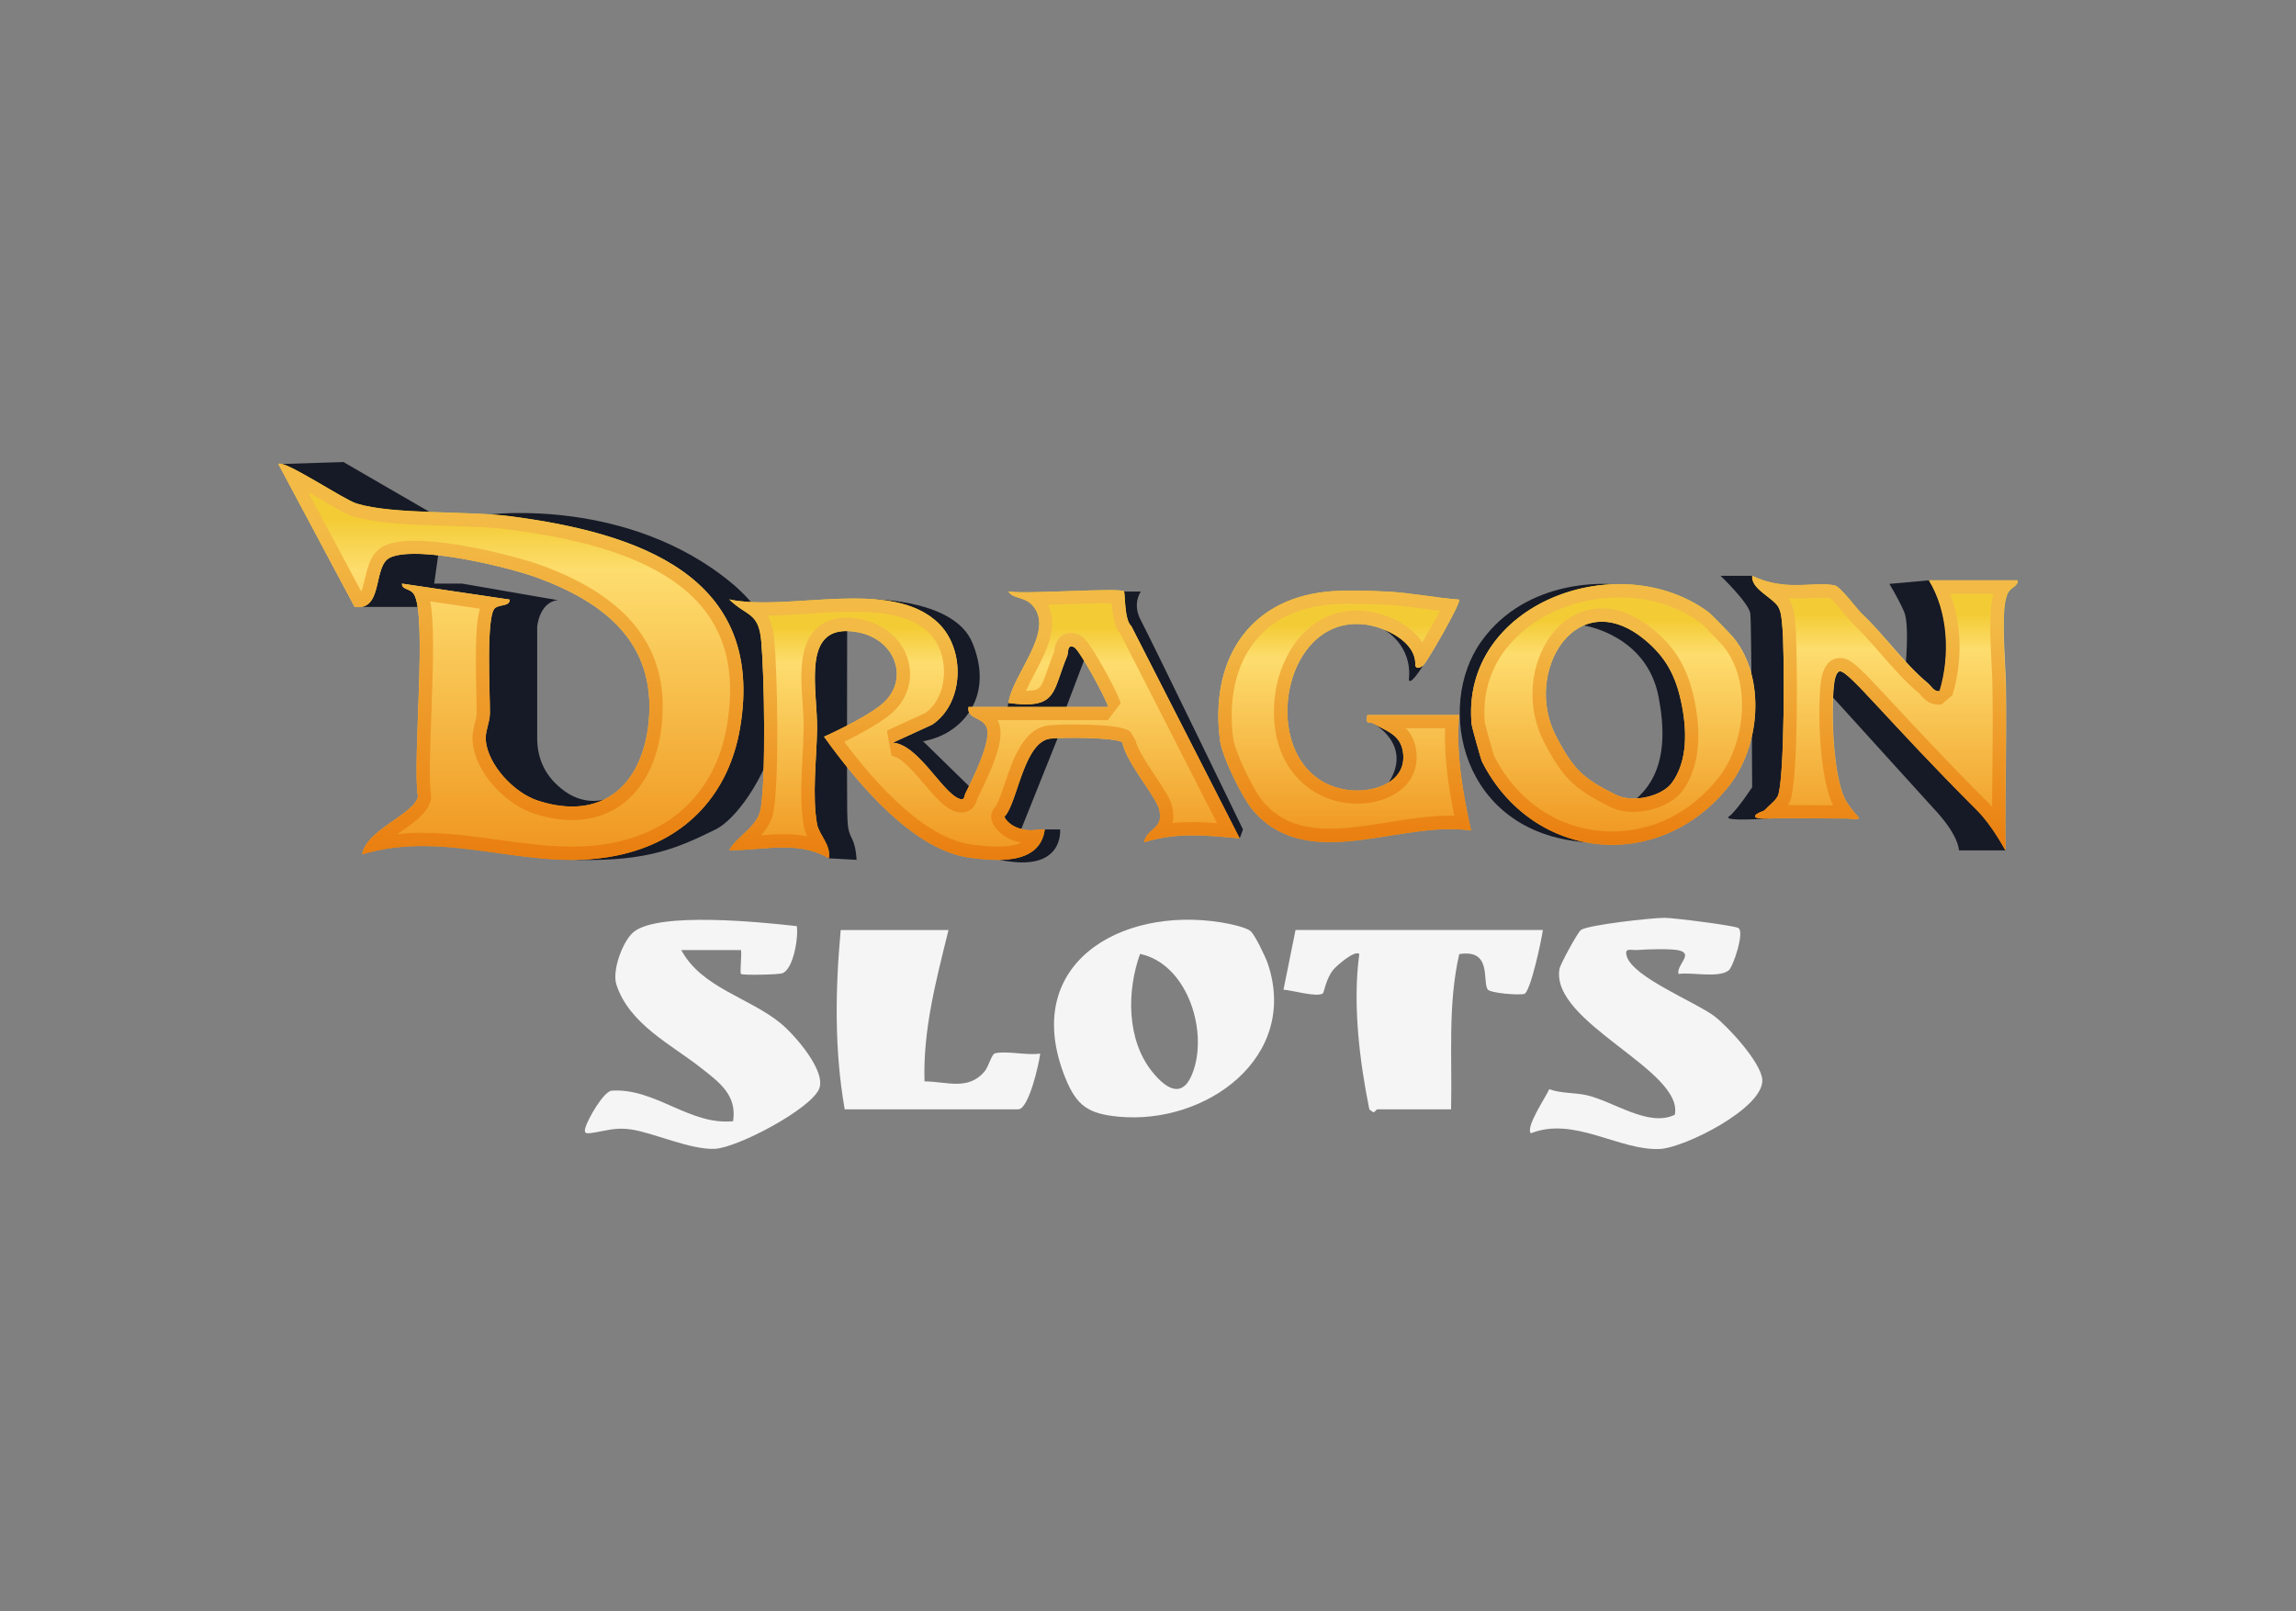 <svg id="eiXPuUhEp2I1" xmlns="http://www.w3.org/2000/svg" xmlns:xlink="http://www.w3.org/1999/xlink" viewBox="0 0 315 221" shape-rendering="geometricPrecision" text-rendering="geometricPrecision" project-id="81ad915947cd43489abf6929a72f3d1a" export-id="3c034bad43dc454583e97e5142a1de67" cached="false" width="315" height="221">
<rect x="0" y="0" width="315" height="221" fill="#808080" stroke="none"/>
<style><![CDATA[
#eiXPuUhEp2I2_ts {animation: eiXPuUhEp2I2_ts__ts 3000ms linear infinite normal forwards}@keyframes eiXPuUhEp2I2_ts__ts { 0% {transform: translate(157.508px,110.506px) scale(1,1);animation-timing-function: cubic-bezier(0.445,0.05,0.55,0.95)} 50% {transform: translate(157.508px,110.506px) scale(0.9,0.9);animation-timing-function: cubic-bezier(0.445,0.05,0.55,0.95)} 100% {transform: translate(157.508px,110.506px) scale(1,1)}} #eiXPuUhEp2I49_to {animation: eiXPuUhEp2I49_to__to 3000ms linear infinite normal forwards}@keyframes eiXPuUhEp2I49_to__to { 0% {transform: translate(7.14px,92.056px)} 26.667% {transform: translate(7.14px,92.056px)} 53.333% {transform: translate(306.2px,92.056px)} 100% {transform: translate(306.2px,92.056px)}}
]]></style>
<defs><linearGradient id="eiXPuUhEp2I16-fill" x1="70.09" y1="63.61" x2="70.09" y2="117.96" spreadMethod="pad" gradientUnits="userSpaceOnUse" gradientTransform="translate(0 0)"><stop id="eiXPuUhEp2I16-fill-0" offset="14%" stop-color="#f3cc35"/><stop id="eiXPuUhEp2I16-fill-1" offset="27%" stop-color="#fddd6e"/><stop id="eiXPuUhEp2I16-fill-2" offset="100%" stop-color="#ef951e"/></linearGradient><linearGradient id="eiXPuUhEp2I17-fill" x1="70.09" y1="63.61" x2="70.09" y2="117.96" spreadMethod="pad" gradientUnits="userSpaceOnUse" gradientTransform="translate(0 0)"><stop id="eiXPuUhEp2I17-fill-0" offset="17%" stop-color="#f3ba46"/><stop id="eiXPuUhEp2I17-fill-1" offset="100%" stop-color="#e97e0f"/></linearGradient><linearGradient id="eiXPuUhEp2I27-fill" x1="135.05" y1="80.97" x2="135.05" y2="117.98" spreadMethod="pad" gradientUnits="userSpaceOnUse" gradientTransform="translate(0 0)"><stop id="eiXPuUhEp2I27-fill-0" offset="14%" stop-color="#f3cc35"/><stop id="eiXPuUhEp2I27-fill-1" offset="27%" stop-color="#fddd6e"/><stop id="eiXPuUhEp2I27-fill-2" offset="100%" stop-color="#ef951e"/></linearGradient><linearGradient id="eiXPuUhEp2I28-fill" x1="135.05" y1="80.97" x2="135.05" y2="117.98" spreadMethod="pad" gradientUnits="userSpaceOnUse" gradientTransform="translate(0 0)"><stop id="eiXPuUhEp2I28-fill-0" offset="17%" stop-color="#f3ba46"/><stop id="eiXPuUhEp2I28-fill-1" offset="100%" stop-color="#e97e0f"/></linearGradient><linearGradient id="eiXPuUhEp2I33-fill" x1="184.49" y1="81.01" x2="184.49" y2="115.52" spreadMethod="pad" gradientUnits="userSpaceOnUse" gradientTransform="translate(0 0)"><stop id="eiXPuUhEp2I33-fill-0" offset="14%" stop-color="#f3cc35"/><stop id="eiXPuUhEp2I33-fill-1" offset="27%" stop-color="#fddd6e"/><stop id="eiXPuUhEp2I33-fill-2" offset="100%" stop-color="#ef951e"/></linearGradient><linearGradient id="eiXPuUhEp2I34-fill" x1="184.49" y1="81.01" x2="184.49" y2="115.52" spreadMethod="pad" gradientUnits="userSpaceOnUse" gradientTransform="translate(0 0)"><stop id="eiXPuUhEp2I34-fill-0" offset="17%" stop-color="#f3ba46"/><stop id="eiXPuUhEp2I34-fill-1" offset="100%" stop-color="#e97e0f"/></linearGradient><linearGradient id="eiXPuUhEp2I40-fill" x1="258.6" y1="78.99" x2="258.6" y2="116.66" spreadMethod="pad" gradientUnits="userSpaceOnUse" gradientTransform="translate(0 0)"><stop id="eiXPuUhEp2I40-fill-0" offset="14%" stop-color="#f3cc35"/><stop id="eiXPuUhEp2I40-fill-1" offset="27%" stop-color="#fddd6e"/><stop id="eiXPuUhEp2I40-fill-2" offset="100%" stop-color="#ef951e"/></linearGradient><linearGradient id="eiXPuUhEp2I41-fill" x1="258.6" y1="78.99" x2="258.6" y2="116.66" spreadMethod="pad" gradientUnits="userSpaceOnUse" gradientTransform="translate(0 0)"><stop id="eiXPuUhEp2I41-fill-0" offset="17%" stop-color="#f3ba46"/><stop id="eiXPuUhEp2I41-fill-1" offset="100%" stop-color="#e97e0f"/></linearGradient><linearGradient id="eiXPuUhEp2I46-fill" x1="221.32" y1="80.14" x2="221.32" y2="115.9" spreadMethod="pad" gradientUnits="userSpaceOnUse" gradientTransform="translate(0 0)"><stop id="eiXPuUhEp2I46-fill-0" offset="14%" stop-color="#f3cc35"/><stop id="eiXPuUhEp2I46-fill-1" offset="27%" stop-color="#fddd6e"/><stop id="eiXPuUhEp2I46-fill-2" offset="100%" stop-color="#ef951e"/></linearGradient><linearGradient id="eiXPuUhEp2I47-fill" x1="221.32" y1="80.14" x2="221.32" y2="115.9" spreadMethod="pad" gradientUnits="userSpaceOnUse" gradientTransform="translate(0 0)"><stop id="eiXPuUhEp2I47-fill-0" offset="17%" stop-color="#f3ba46"/><stop id="eiXPuUhEp2I47-fill-1" offset="100%" stop-color="#e97e0f"/></linearGradient><linearGradient id="eiXPuUhEp2I49-fill" x1="0" y1="0.5" x2="1" y2="0.5" spreadMethod="pad" gradientUnits="objectBoundingBox" gradientTransform="translate(0 0)"><stop id="eiXPuUhEp2I49-fill-0" offset="0%" stop-color="rgba(255,255,255,0)"/><stop id="eiXPuUhEp2I49-fill-1" offset="41%" stop-color="#fff"/><stop id="eiXPuUhEp2I49-fill-2" offset="57%" stop-color="#fff"/><stop id="eiXPuUhEp2I49-fill-3" offset="100%" stop-color="rgba(255,255,255,0)"/></linearGradient><linearGradient id="eiXPuUhEp2I51-fill" x1="184.49" y1="81.01" x2="184.49" y2="115.52" spreadMethod="pad" gradientUnits="userSpaceOnUse" gradientTransform="translate(0 0)"><stop id="eiXPuUhEp2I51-fill-0" offset="14%" stop-color="#f3cc35"/><stop id="eiXPuUhEp2I51-fill-1" offset="27%" stop-color="#fddd6e"/><stop id="eiXPuUhEp2I51-fill-2" offset="100%" stop-color="#ef951e"/></linearGradient></defs><g id="eiXPuUhEp2I2_ts" transform="translate(157.508,110.506) scale(1,1)"><g transform="translate(-157.508,-110.506)"><g><path d="M93.46,130.32c2.82,5.24,9.32,6.49,13.69,10.1c1.86,1.54,6.3,6.57,5.21,9-1.25,2.79-11.18,8.03-14.29,8.18-3.31.16-8.4-2.2-11.49-2.66-2.21-.33-3.51.22-5.47.49-.75.1-1.03.05-.78-.79.32-1.1,2.48-4.95,3.61-5.02c5.96-.39,10.71,4.8,16.64,4.19.55-3.59-1.88-5.33-4.43-7.33-4.07-3.21-9.8-5.96-11.58-11.4-.63-1.93.86-5.96,2.33-7.2c3.4-2.86,17.81-1.35,22.42-.83.24,1.56-.47,5.94-2,6.47-.55.19-5.46.29-5.66.09-.17-.18.12-2.6,0-3.28h-8.21l.01-.01Z" fill="#f6f5f5"/><path d="M230.28,133.6c-.3-1.2,2.03-2.68.19-3.19-1.15-.32-4.56-.18-5.95-.08-.72.05-1.68-.38-1.35.81.8,2.9,9.41,6.3,12,8.24c1.89,1.42,6.49,6.43,6.61,8.76.19,3.89-10.67,9.31-14.04,9.48-5.53.28-11.78-4.52-17.71-2.15-.78-.83,2.05-4.96,2.52-6.05c1.67.61,3.48.44,5.16.83c3.77.89,8.49,4.42,12.06,2.68c1.3-6.11-17.07-12.63-15.82-20c.11-.66,2.46-4.95,2.92-5.33.88-.72,9.81-1.69,11.49-1.69c1.22,0,9.55,1.05,10.14,1.4.88.52-.71,5.31-1.33,5.81-1.38,1.1-5.07.22-6.89.49v-.01Z" fill="#f6f5f5"/><path d="M171.57,127.74c.6.49,2.06,3.55,2.37,4.46c4.32,12.91-8.54,22.13-20.48,20.99-4.1-.39-5.74-1.45-7.29-5.29-6.27-15.49,7.39-23.61,21.39-21.36c1,.16,3.32.63,4.01,1.19v.01Zm-15.16,3.13c-1.82,5.04-1.86,11.73,1.63,16.11c2.2,2.76,4.46,3.74,5.75-.27c1.86-5.74-1.07-14.52-7.39-15.85l.01.01Z" fill="#f6f5f5"/><path d="M211.67,127.59c-.16,1.3-1.71,8.56-2.55,8.76-.79.2-4.71-.1-5.04-.64-.71-1.2.62-5.55-3.88-4.82-1.6,7-.95,14.19-1.12,21.29h-10.12c-.13,0-.33.42-.56.4l-.53-.37c-1.36-6.7-2.31-14.53-1.38-21.34-.61-.58-3.12,1.61-3.57,2.16-.98,1.2-1.28,3.12-1.41,3.23-.72.62-4.28-.43-5.42-.49l1.65-8.19h33.93v.01Z" fill="#f6f5f5"/><path d="M130.13,127.59c-1.67,6.78-3.52,13.69-3.29,20.76c2.98,0,5.96,1.32,8.23-1.35.59-.7.95-2.38,1.44-2.5c1.58-.38,4.42.32,6.2.03-.14,1.31-1.56,7.65-3.01,7.65h-23.81c-1.43-8.12-1.3-16.39-.55-24.59h14.78.01Z" fill="#f6f5f5"/></g><g><polygon points="38.19,63.67 47.11,63.38 60.46,71.11 46.55,72.55 38.19,63.67" fill="#161a26"/><polygon points="48.65,83.26 59.12,83.26 60.46,73.74 48.87,73.74 48.65,83.26" fill="#161a26"/><polygon points="55.15,80.06 63.39,80.06 76.53,82.34 69.92,82.25 63.55,84.09 55.15,80.06" fill="#161a26"/><path d="M82.91,109.67c0,0-2.57.89-5.35-1.07s-3.86-4.53-3.86-7.37v-15.25c0,0,.26-3.35,2.83-3.66l-8.96-.88-4.02,8.14l2.29,19.06l13.88,4.28l3.19-3.26v.01Z" fill="#161a26"/><path d="M67.26,70.57c0,0,18.98-2.38,33.2,9.49s2.99,31.14-2.27,33.72-9.27,4.36-18.75,4.19s12.36-8.68,12.36-8.68l8.86-13.74-8.14-12.28L67.26,70.58v-.01Z" fill="#161a26"/><g><path d="M49.68,117.2c.56-3.4,7.2-5.53,7.65-7.93-.8-4.73,1.35-25.03-.58-27.81-.54-.77-1.64-.55-1.6-1.4l14.77,2.19c.04.98-1.46.62-2.06,1.21-1.2,1.2-.63,11.85-.65,14.37c0,1.3-.68,2.51-.57,3.75.31,3.39,3.89,7.18,7.12,8.24c8.9,2.92,14.47-2.22,15.25-10.99.95-10.73-6.17-16.22-15.28-19.58-4.07-1.5-16.57-4.49-20.22-2.76-2.42,1.14-.84,7.37-4.86,6.76L38.19,63.66c.74-.68,8.96,4.87,10.72,5.41c5.08,1.55,15.25.97,21.22,1.76c17.1,2.26,34.98,8.02,31.4,29.02-1.51,8.89-7.17,15.18-16.04,17.31-12.28,2.96-23.57-3.63-35.81.03v.01Z" fill="url(#eiXPuUhEp2I16-fill)"/><path d="M42.32,67.54c.48.28.94.55,1.34.78c2.43,1.42,3.85,2.24,4.71,2.5c3.3,1.01,8.34,1.17,13.2,1.33c3.1.1,6.04.2,8.31.5c8.86,1.17,21.3,3.62,27.02,11.37c2.99,4.06,3.92,9.14,2.83,15.54-1.41,8.28-6.62,13.91-14.67,15.85-2.06.5-4.23.74-6.62.74-3.33,0-6.73-.48-10.01-.93-3.39-.47-6.9-.97-10.46-.97-1.19,0-2.33.05-3.44.17.19-.13.37-.26.55-.38c1.9-1.33,3.7-2.59,4.05-4.41v-.64c-.29-1.75-.12-6.45.05-10.99.29-7.89.38-12.76-.16-15.5l6.83,1.01c-.55,1.75-.66,5.1-.49,12.01.02.99.04,1.84.04,2.32c0,.38-.12.84-.24,1.33-.19.76-.41,1.63-.32,2.61.4,4.36,4.65,8.59,8.36,9.81c1.85.61,3.63.91,5.3.91c6.87,0,11.6-5.16,12.33-13.47.89-10.03-4.5-17.04-16.47-21.45-3.31-1.22-11.98-3.4-17.48-3.4-1.8,0-3.17.23-4.16.7-1.81.86-2.27,2.87-2.64,4.48-.22.94-.37,1.48-.52,1.79L42.31,67.57m-3.92-3.96c-.09,0-.16.02-.2.06L48.65,83.26c.19.03.36.04.53.04c3.35,0,2.03-5.71,4.33-6.8.78-.37,1.96-.52,3.38-.52c5.22,0,13.64,2.1,16.85,3.28c9.11,3.36,16.23,8.85,15.28,19.58-.63,7.09-4.39,11.81-10.52,11.81-1.45,0-3.03-.26-4.73-.82-3.22-1.06-6.8-4.86-7.12-8.24-.12-1.24.56-2.45.57-3.75.02-2.52-.55-13.18.65-14.37.6-.6,2.1-.23,2.06-1.21L55.16,80.07c-.05.85,1.06.63,1.6,1.4c1.93,2.78-.22,23.08.58,27.81-.45,2.4-7.08,4.53-7.65,7.93c2.81-.84,5.56-1.14,8.29-1.14c6.87,0,13.57,1.9,20.47,1.9c2.32,0,4.67-.22,7.05-.79c8.87-2.14,14.53-8.42,16.04-17.31c3.57-21.01-14.3-26.77-31.4-29.02-5.97-.79-16.14-.21-21.22-1.76-1.66-.51-9.06-5.47-10.52-5.47v0l-.01-.01Z" fill="url(#eiXPuUhEp2I17-fill)"/></g></g><g><path d="M113.7,117.75l3.82.21c0,0-.05-1.75-.62-2.88s-.62-1.65-.67-3.91s0-26.89,0-26.89l-7.67,1.85l1.65,27.71l3.49,3.91Z" fill="#161a26"/><path d="M120.15,82.24c0,0,10.82.08,13.24,5.9s.21,10.1-3.19,12.21-7.73,1.55-7.73,1.55l2.73-4.95l1.29-10.2-6.34-4.51Z" fill="#161a26"/><path d="M126.65,101.7l7.77,7.59c0,0-2.05,3.22-3.13,2.65s-10.87-10.82-10.87-10.82l6.23.58Z" fill="#161a26"/><polygon points="145.45,100.4 139.16,116.11 134.41,113.28 141.79,99.47 145.45,100.4" fill="#161a26"/><path d="M143.33,113.79h2.11c0,0,.62,6.02-8.24,4.17l6.13-4.17Z" fill="#161a26"/><path d="M149.05,89.74l-3.61,9.53-7.57-.31.47-2.52l5.12-6.7c0,0,3.73-4.17,3.89-4.07s1.7,4.07,1.7,4.07Z" fill="#161a26"/><path d="M154.21,81.15h2.31c0,0-1.24,1.64,0,3.95s14.01,28.69,14.01,28.69l-.45,1.23-10.16-9.16-5.71-18.85v-5.86Z" fill="#161a26"/><g><path d="M154.21,81.15c.17.18.02,3.92,1,4.74l14.87,29.13c-4.59-.41-8.62-.88-13.13.55.42-2.02,2.77-1.76,2.09-4.5-.45-1.84-4.62-6.57-5.05-9.21-.91-.71-8.38-.73-9.93-.52-3.29.44-4.3,7.37-5.75,10-.33.6-.45.62-.48.67-.1.16.62,1.22,1.96,1.63c1.87.58,2.45.04,3.55.15-.67,5.05-6.99,4.28-10.13,3.9-7.8-.94-15.47-10.08-20.15-16.62c0,0,5.25-2.32,7.79-4.34c4.05-3.22,2.2-8.98-3.15-9.99-8-1.51-5.52,7.72-5.6,13.27-.05,3.99-.71,9.1,0,13.06.26,1.43,1.95,2.89,1.61,4.67-4.33-2.52-8.98-1.05-13.68-1.1c1.22-2.09,3.94-3.19,4.35-5.76.71-4.48.49-18.13.06-22.94-.36-4-1.97-3.34-4.4-5.71c8.14,1.74,22.22-3.06,28.73,3.28c3.69,3.6,3.52,10.92-.85,13.89l-5.43,2.49c3.44.21,6.69,6.65,9.03,7.65.88.37.74-.31.93-.69.99-1.97,3.71-7.37,2.89-9.13-.65-1.41-2.72-1.08-2.46-2.74h19.16c-.38-1.36-3.96-7.85-4.66-8.19-1.01-.49-.77.74-.96,1.19-2.08,4.94-1.26,7.35-8.06,6.45.53-3.91,6.48-9.89,3.29-13.4-1.17-1.28-2.6-.8-3.3-1.9c2.04.43,15.32-.57,15.87,0l-.01.02Z" fill="url(#eiXPuUhEp2I27-fill)"/><path d="M152.05,82.79c.18,0,.34,0,.49,0c.13,1.73.36,3.22,1.17,4.16l13.25,25.96c-1.12-.08-2.23-.14-3.35-.14-.96,0-1.86.04-2.74.13.15-.62.16-1.37-.06-2.28-.26-1.05-1.05-2.27-2.32-4.18-1.06-1.59-2.51-3.78-2.7-4.88l-.68-1.15c-.43-.33-1.31-1.02-7.92-1.02-.72,0-2.49.01-3.37.13-3.44.46-4.85,4.66-5.99,8.02-.39,1.16-.76,2.26-1.12,2.9-.06.11-.1.17-.12.21-.09.08-.2.2-.3.36-.33.51-.39,1.14-.17,1.74.34.93,1.52,2.13,3.12,2.62.3.09.58.16.86.22-.68.33-1.7.55-3.23.55-1.25,0-2.47-.15-3.46-.27-5.05-.61-11.1-5.48-17.59-14.1c1.83-.9,4.48-2.3,6.15-3.62c2.36-1.87,3.36-4.63,2.68-7.36-.74-2.98-3.28-5.22-6.63-5.85-.69-.13-1.34-.2-1.94-.2-1.79,0-3.22.57-4.27,1.68-2.21,2.36-1.95,6.35-1.69,10.22.08,1.21.16,2.35.14,3.34-.02,1.13-.08,2.36-.15,3.67-.18,3.31-.36,6.74.18,9.74.09.48.26.92.45,1.34-1.24-.24-2.37-.29-3.27-.29-1.03,0-2.06.07-3.06.14.8-.89,1.53-1.98,1.75-3.42.75-4.71.51-18.58.07-23.39-.13-1.49-.45-2.53-.9-3.31c1.77-.02,3.65-.14,5.47-.26c2.09-.13,4.25-.27,6.29-.27c5.12,0,8.32.89,10.37,2.89c1.46,1.42,2.23,3.76,2.02,6.12-.18,2.08-1.1,3.85-2.52,4.87l-5.28,2.42.65,3.48c1.27.08,3.15,2.29,4.51,3.9c1.38,1.63,2.57,3.03,3.92,3.61.4.17.77.25,1.14.25.52,0,1.76-.18,2.18-1.88v-.02c2.92-5.81,3.72-8.79,2.88-10.62-.02-.05-.05-.11-.08-.16h15.11l1.76-2.32c-.34-1.22-2.04-4.28-2.38-4.88-2.23-3.97-2.79-4.24-3.24-4.46-.41-.2-.81-.3-1.2-.3-.6,0-2.02.24-2.28,2.44c0,.03,0,.07-.01.1-.39.94-.67,1.77-.93,2.51-.9,2.61-.99,2.89-2.96,2.89.33-.72.74-1.5,1.14-2.27c1.56-2.94,3.45-6.52,1.9-9.52.86-.03,1.75-.06,2.63-.09c2.03-.07,4.14-.14,5.59-.14m.04-1.78c-3.01,0-8.41.29-11.54.29-1.01,0-1.79-.03-2.17-.11.7,1.1,2.13.62,3.3,1.9c3.18,3.5-2.77,9.49-3.29,13.4.94.12,1.73.19,2.41.19c4.22,0,3.86-2.38,5.65-6.64.16-.38.02-1.31.56-1.31.11,0,.24.03.4.11.7.34,4.28,6.83,4.66,8.19h-19.16c-.26,1.66,1.81,1.33,2.46,2.74.81,1.77-1.9,7.17-2.89,9.13-.15.3-.09.79-.51.79-.11,0-.24-.03-.42-.11-2.35-1-5.59-7.44-9.03-7.65l5.43-2.49c4.37-2.97,4.55-10.29.85-13.89-2.82-2.75-7.07-3.4-11.64-3.4-4.13,0-8.53.53-12.37.53-1.7,0-3.3-.1-4.71-.41c2.43,2.37,4.04,1.7,4.4,5.71.43,4.81.65,18.47-.06,22.94-.41,2.57-3.13,3.67-4.35,5.76.08,0,.17,0,.25,0c2.43,0,4.84-.38,7.21-.38c2.12,0,4.21.31,6.22,1.48.34-1.79-1.35-3.25-1.61-4.67-.71-3.96-.06-9.07,0-13.06.07-5.14-2.05-13.44,3.99-13.44.48,0,1.01.05,1.6.16c5.35,1.01,7.21,6.76,3.15,9.99-2.54,2.02-7.79,4.34-7.79,4.34c4.69,6.54,12.35,15.68,20.15,16.62c1,.12,2.32.28,3.68.28c2.91,0,6-.74,6.46-4.18-.12-.01-.23-.02-.33-.02-.54,0-.98.13-1.61.13-.43,0-.93-.06-1.61-.27-1.34-.41-2.06-1.48-1.96-1.63.03-.05.15-.07.48-.67c1.45-2.63,2.46-9.55,5.75-10c.52-.07,1.73-.11,3.12-.11c2.73,0,6.2.17,6.8.63.43,2.63,4.59,7.37,5.05,9.21.68,2.74-1.67,2.48-2.09,4.5c2.3-.73,4.47-.96,6.66-.96c2.1,0,4.22.22,6.47.41L155.2,85.87c-.97-.82-.83-4.56-1-4.74-.13-.13-.95-.18-2.16-.18v0l.01.02Z" fill="url(#eiXPuUhEp2I28-fill)"/></g></g><g><path d="M189.82,86.34c0,0,3.99,2.06,3.47,6.91c0,0,.06,1.03,1.97-1.97s-5.44-4.93-5.44-4.93v-.01Z" fill="#161a26"/><path d="M188.38,99.23c0,0,5.44,2.86,2.19,8.06s6.07-1.04,6.07-1.04l-2.58-6.34-5.69-.69.01.01Z" fill="#161a26"/><g><path d="M200.18,98.09h-12.59c-.29,1.44.29.85.79,1.15c1.59.94,3.6,1.44,4.04,3.63.9,4.42-4.01,6.04-7.71,5.47-12.46-1.92-9.66-24.01,2.45-22.68c2.75.3,7.2,2.36,7,5.59.11.6.72.35,1.1.03.5-.43,5.3-8.69,4.91-9.02-3.31-.24-6.52-.93-9.85-1.1-2.42-.12-5.86-.23-8.21,0-11.18,1.11-16.14,9.87-14.73,20.44.3,2.26,3.08,7.92,4.58,9.64c7.6,8.7,20.22,1.22,29.86,2.7-1.15-5.26-2.08-10.4-1.64-15.84v-.01Z" fill="url(#eiXPuUhEp2I33-fill)"/><path d="M185.54,82.84c1.34,0,2.88.04,4.7.13c1.7.08,3.37.31,5.12.55.72.1,1.46.2,2.2.29-.69,1.3-1.65,3.01-2.43,4.31-1.6-2.51-5.11-4.01-7.77-4.3-.41-.05-.83-.07-1.23-.07-6.79,0-10.82,6.28-11.29,12.49-.65,8.47,4.35,13.07,9.59,13.88.56.09,1.15.13,1.74.13c2.91,0,5.49-1.04,6.92-2.78c1.12-1.37,1.51-3.1,1.12-4.99-.23-1.12-.73-1.95-1.35-2.59h5.39c-.11,4.22.5,8.21,1.27,12-.18,0-.35,0-.54,0-2.78,0-5.69.46-8.51.91-2.7.43-5.5.88-8.04.88-4.08,0-6.89-1.13-9.1-3.66-1.35-1.55-3.91-6.9-4.14-8.68-.7-5.3.34-10.02,2.93-13.3c2.33-2.94,5.75-4.65,10.18-5.09.85-.08,1.93-.13,3.24-.13m0-1.81c-1.23,0-2.42.04-3.42.14-11.18,1.11-16.14,9.87-14.73,20.44.3,2.26,3.08,7.92,4.58,9.64c2.9,3.33,6.55,4.29,10.48,4.29c5.36,0,11.26-1.79,16.55-1.79.97,0,1.91.06,2.83.2-1.15-5.26-2.08-10.4-1.64-15.84h-12.59c-.29,1.44.29.85.79,1.15c1.59.94,3.6,1.44,4.04,3.63.78,3.86-2.86,5.58-6.25,5.58-.5,0-.99-.04-1.46-.11-12.1-1.86-9.81-22.74,1.42-22.74.34,0,.68.02,1.03.06c2.75.3,7.2,2.36,7,5.59.05.27.2.36.38.36.23,0,.51-.16.72-.34.5-.43,5.3-8.69,4.91-9.02-3.31-.24-6.52-.93-9.85-1.1-1.39-.07-3.12-.14-4.79-.14v0Z" fill="url(#eiXPuUhEp2I34-fill)"/></g></g><g><path d="M259.2,80.1l5.46-.49l3.97,3.31L267.39,100l-9.37-7.26l3.35-.62c0,0,.67-6.39-.15-8.24s-2.01-3.78-2.01-3.78h-.01Z" fill="#161a26"/><path d="M240.39,78.99h-4.34c0,0,3.93,3.76,4.09,5.2s.25,23.8.25,23.8-2.16,3.3-3.19,4.02s5.39.28,5.39.28l5.01-8.22c0,0-.98-20.4-1.08-20.66s-6.13-4.43-6.13-4.43v.01Z" fill="#161a26"/><path d="M250.54,94.65l14.68,16.19c0,0,3.3,3.31,3.55,5.82h6.38l-10.5-17.99-11.44-8.86h-4.43l1.75,4.84h.01Z" fill="#161a26"/><g><path d="M242.6,112.29c-2.15.11-2.46-.4-.55-1.09.57-.63,1.47-1.24,1.85-1.98.95-1.85.97-20.33.62-23.42-.12-1.04-.12-2.2-.86-2.96-1.2-1.24-3.4-2.23-3.26-3.84c4.74,2.27,8.51.7,11.38,1.33.73.16,3.15,3.39,3.67,3.87c2.99,2.8,5.69,6.72,9.05,9.52.51.43.84,1.22,1.64,1.1c1.47-4.81,1.22-10.84-1.47-15.2h12.15c.09.81-.86.9-1.29,1.66-1.14,1.97-.4,9.14-.33,12.7.14,7.56-.15,15.14-.03,22.69c0,0-1.84-3.43-3.85-5.44-12.41-12.41-17.56-19.1-18.85-19.13-.59-.01-.79,1.32-.85,1.87-.42,3.82-.12,12.21,1.46,15.54.39.82,1.22,1.85,1.85,2.53.53.58-1.27.26-1.36.26-2.61,0-8.86-.11-10.95,0l-.02-.01Z" fill="url(#eiXPuUhEp2I40-fill)"/><path d="M273.49,81.43c-.58,2.06-.48,5.39-.26,9.66.06,1.08.11,2.11.12,2.91.07,3.85.03,7.79,0,11.6-.02,1.68-.04,3.38-.04,5.1-.23-.27-.47-.53-.72-.77-5.63-5.63-9.73-10.05-12.72-13.27-4.77-5.14-5.9-6.36-7.38-6.39h-.05c-1.03,0-2.33.61-2.65,3.5-.41,3.71-.21,12.65,1.62,16.52.03.06.06.12.09.18-.33,0-.68,0-1.04,0-1.51-.01-3.2-.03-4.68-.03-.16,0-.32,0-.48,0c.08-.12.15-.24.21-.37c1.36-2.64,1.04-22.43.81-24.47-.02-.14-.03-.27-.04-.41-.09-.9-.2-2.08-.9-3.1.37.02.72.02,1.03.02.72,0,1.38-.03,2.02-.06.55-.03,1.06-.05,1.53-.05s.83.02,1.16.07c.49.43,1.54,1.7,2.02,2.27.55.66.82.99,1.05,1.2c1.23,1.16,2.43,2.53,3.69,3.98c1.69,1.93,3.43,3.94,5.43,5.61.04.03.13.14.2.22.4.46,1.14,1.32,2.45,1.32.14,0,.28-.01.42-.03l1.48-1.27c1.42-4.67,1.28-9.75-.3-13.91h5.93m-33.1-2.47c-.15,1.61,2.05,2.6,3.26,3.84.74.76.74,1.92.86,2.96.35,3.09.34,21.58-.62,23.42-.38.74-1.29,1.35-1.85,1.98-1.73.63-1.64,1.11,0,1.11.17,0,.35,0,.55-.02.69-.04,1.85-.05,3.18-.05c2.66,0,6.02.05,7.76.05.05,0,.56.09.97.09.37,0,.65-.07.39-.35-.63-.68-1.46-1.71-1.85-2.53-1.58-3.33-1.88-11.72-1.46-15.54.06-.55.26-1.87.84-1.87c0,0,0,0,0,0c1.3.03,6.44,6.72,18.85,19.13c2.01,2.01,3.85,5.44,3.85,5.44-.12-7.55.17-15.14.03-22.69-.07-3.56-.81-10.73.33-12.7.44-.75,1.38-.85,1.29-1.66h-12.15c2.68,4.36,2.93,10.39,1.47,15.2-.05,0-.11.01-.16.01-.69,0-1-.71-1.48-1.11-3.36-2.8-6.07-6.72-9.05-9.52-.51-.48-2.94-3.71-3.67-3.87-.57-.13-1.17-.17-1.81-.17-1.08,0-2.26.11-3.55.11-1.8,0-3.8-.22-6.02-1.28v0l.04.02Z" fill="url(#eiXPuUhEp2I41-fill)"/></g></g><g><path d="M220.96,80.14c0,0-11.33-1.08-17.72,7.83s-2.83,26.2,14.11,27.55l-3.04-6.89-4.84-9.12c0,0-.26-7.06-.21-7.21s4.79-7.01,4.79-7.01l6.9-5.14.01-.01Z" fill="#161a26"/><path d="M217.27,85.8c0,0,8.63,1.24,10.28,9.79s-.72,12.72-4.74,15.25l8.37-1.75l4.87-9.58-4.02-6.8-5.67-6.37-4.73-3.41-4.36,2.88v-.01Z" fill="#161a26"/><g><path d="M234.49,84.05c.32.24,3,3,3.37,3.46c4.48,5.59,3.61,15-.73,20.41-9.63,12-26.95,10.15-33.82-3.47-.13-.25-1.38-4.73-1.41-5.08-1.55-16.6,20.18-24.59,32.6-15.33l-.01.01Zm-5.17,23.41c2.3-3.06,2.11-7.49,1.34-11.12s-2.12-6.21-5.05-8.62c-9.37-7.69-16.68,4.49-12.15,13.22c2.47,4.76,3.82,5.87,8.21,8.08c2.39,1.21,6.35.15,7.65-1.57v.01Z" fill="url(#eiXPuUhEp2I46-fill)"/><path d="M222.17,81.96v0c4.22,0,8.09,1.22,11.2,3.52.43.38,2.75,2.78,3.07,3.17c4.07,5.08,2.88,13.63-.73,18.13-3.77,4.7-8.93,7.29-14.53,7.29-6.84,0-12.89-3.87-16.19-10.35-.22-.66-1.15-3.97-1.28-4.58-.37-4.18.9-8,3.68-11.06c3.49-3.83,9.02-6.12,14.78-6.12m1.95,29.41c2.67,0,5.41-1.16,6.66-2.82c2.21-2.95,2.79-7.3,1.67-12.59-.91-4.29-2.55-7.08-5.68-9.65-2.31-1.89-4.66-2.85-7-2.85-3.04,0-5.8,1.68-7.59,4.62-2.44,4.02-2.58,9.4-.35,13.71c2.66,5.13,4.31,6.5,9.01,8.87.94.48,2.04.72,3.27.72m-1.94-31.24c-10.72,0-21.38,7.45-20.27,19.24.03.34,1.29,4.83,1.41,5.08c3.79,7.51,10.76,11.44,17.86,11.44c5.77,0,11.64-2.6,15.95-7.98c4.34-5.41,5.21-14.82.73-20.41-.37-.46-3.05-3.23-3.37-3.46-3.59-2.68-7.96-3.91-12.33-3.91v0h.02Zm1.95,29.41c-.88,0-1.73-.16-2.45-.52-4.39-2.22-5.74-3.32-8.21-8.08-3.52-6.79.12-15.66,6.31-15.66c1.77,0,3.76.73,5.84,2.44c2.93,2.41,4.26,4.9,5.05,8.62.77,3.63.96,8.06-1.34,11.12-.91,1.21-3.13,2.09-5.2,2.09v0-.01Z" fill="url(#eiXPuUhEp2I47-fill)"/></g></g><g clip-path="url(#eiXPuUhEp2I50)"><g id="eiXPuUhEp2I49_to" transform="translate(7.14,92.056)"><rect width="22.42" height="85.368" rx="0" ry="0" transform="rotate(30) scale(1.062,1) translate(-11.21,-42.684)" fill="url(#eiXPuUhEp2I49-fill)" stroke-width="0"/></g><clipPath id="eiXPuUhEp2I50"><path d="M200.18,98.1c-.44,5.44.49,10.58,1.64,15.84-9.64-1.48-22.26,6-29.86-2.7-1.5-1.72-4.28-7.38-4.58-9.64-1.41-10.57,3.55-19.33,14.73-20.44c2.35-.23,5.79-.12,8.21,0c3.33.17,6.54.86,9.85,1.1.39.33-4.41,8.59-4.91,9.02-.38.32-.99.57-1.1-.03.2-3.23-4.25-5.29-7-5.59-12.11-1.33-14.91,20.76-2.45,22.68c3.7.57,8.61-1.05,7.71-5.47-.44-2.19-2.45-2.69-4.04-3.63-.5-.3-1.08.29-.79-1.15h12.59v.01Zm42.42,14.19c-2.15.11-2.46-.4-.55-1.09.57-.63,1.47-1.24,1.85-1.98.95-1.85.97-20.33.62-23.42-.12-1.04-.12-2.2-.86-2.96-1.2-1.24-3.4-2.23-3.26-3.84c4.74,2.27,8.51.7,11.38,1.33.73.16,3.15,3.39,3.67,3.87c2.99,2.8,5.69,6.72,9.05,9.52.51.43.84,1.22,1.64,1.1c1.47-4.81,1.22-10.84-1.47-15.2h12.15c.09.81-.86.9-1.29,1.66-1.14,1.97-.4,9.14-.33,12.7.14,7.56-.15,15.14-.03,22.69c0,0-1.84-3.43-3.85-5.44-12.41-12.41-17.56-19.1-18.85-19.13-.59-.01-.79,1.32-.85,1.87-.42,3.82-.12,12.21,1.46,15.54.39.82,1.22,1.85,1.85,2.53.53.58-1.27.26-1.36.26-2.61,0-8.86-.11-10.95,0l-.02-.01Zm-8.11-28.24c.32.24,3,3,3.37,3.46c4.48,5.59,3.61,15-.73,20.41-9.63,12-26.95,10.15-33.82-3.47-.13-.25-1.38-4.73-1.41-5.08-1.55-16.6,20.18-24.59,32.6-15.33l-.01.01Zm-5.17,23.41c2.3-3.06,2.11-7.49,1.34-11.12s-2.12-6.21-5.05-8.62c-9.37-7.69-16.68,4.49-12.15,13.22c2.47,4.76,3.82,5.87,8.21,8.08c2.39,1.21,6.35.15,7.65-1.57v.01ZM49.68,117.19c.001-0.0.001-0.0.002-.001-.001.004-.001.007-.002.011v-.01Zm7.65-7.92c-.8-4.73,1.35-25.03-.58-27.81-.54-.77-1.64-.55-1.6-1.4l14.77,2.19c.04.98-1.46.62-2.06,1.21-1.2,1.2-.63,11.85-.65,14.37c0,1.3-.68,2.51-.57,3.75.31,3.39,3.89,7.18,7.12,8.24c8.9,2.92,14.47-2.22,15.25-10.99.95-10.73-6.17-16.22-15.28-19.58-4.07-1.5-16.57-4.49-20.22-2.76-2.42,1.14-.84,7.37-4.86,6.76L38.19,63.66c.74-.68,8.96,4.87,10.72,5.41c5.08,1.55,15.25.97,21.22,1.76c17.1,2.26,34.98,8.02,31.4,29.02-1.51,8.89-7.17,15.18-16.04,17.31-12.279,2.96-23.569-3.629-35.808.029.572-3.394,7.199-5.522,7.648-7.919Zm96.88-28.12c.17.18.02,3.92,1,4.74l14.87,29.13c-4.59-.41-8.62-.88-13.13.55.42-2.02,2.77-1.76,2.09-4.5-.45-1.84-4.62-6.57-5.05-9.21-.91-.71-8.38-.73-9.93-.52-3.29.44-4.3,7.37-5.75,10-.33.6-.45.62-.48.67-.1.16.62,1.22,1.96,1.63c1.87.58,2.45.04,3.55.15-.67,5.05-6.99,4.28-10.13,3.9-7.8-.94-15.47-10.08-20.15-16.62c0,0,5.25-2.32,7.79-4.34c4.05-3.22,2.2-8.98-3.15-9.99-8-1.51-5.52,7.72-5.6,13.27-.05,3.99-.71,9.1,0,13.06.26,1.43,1.95,2.89,1.61,4.67-4.33-2.52-8.98-1.05-13.68-1.1c1.22-2.09,3.94-3.19,4.35-5.76.71-4.48.49-18.13.06-22.94-.36-4-1.97-3.34-4.4-5.71c8.14,1.74,22.22-3.06,28.73,3.28c3.69,3.6,3.52,10.92-.85,13.89l-5.43,2.49c3.44.21,6.69,6.65,9.03,7.65.88.37.74-.31.93-.69.99-1.97,3.71-7.37,2.89-9.13-.65-1.41-2.72-1.08-2.46-2.74h19.16c-.38-1.36-3.96-7.85-4.66-8.19-1.01-.49-.77.74-.96,1.19-2.08,4.94-1.26,7.35-8.06,6.45.53-3.91,6.48-9.89,3.29-13.4-1.17-1.28-2.6-.8-3.3-1.9c2.04.43,15.32-.57,15.87,0l-.01.02Z" transform="translate(0 0)" fill="url(#eiXPuUhEp2I51-fill)"/></clipPath></g></g></g></svg>
